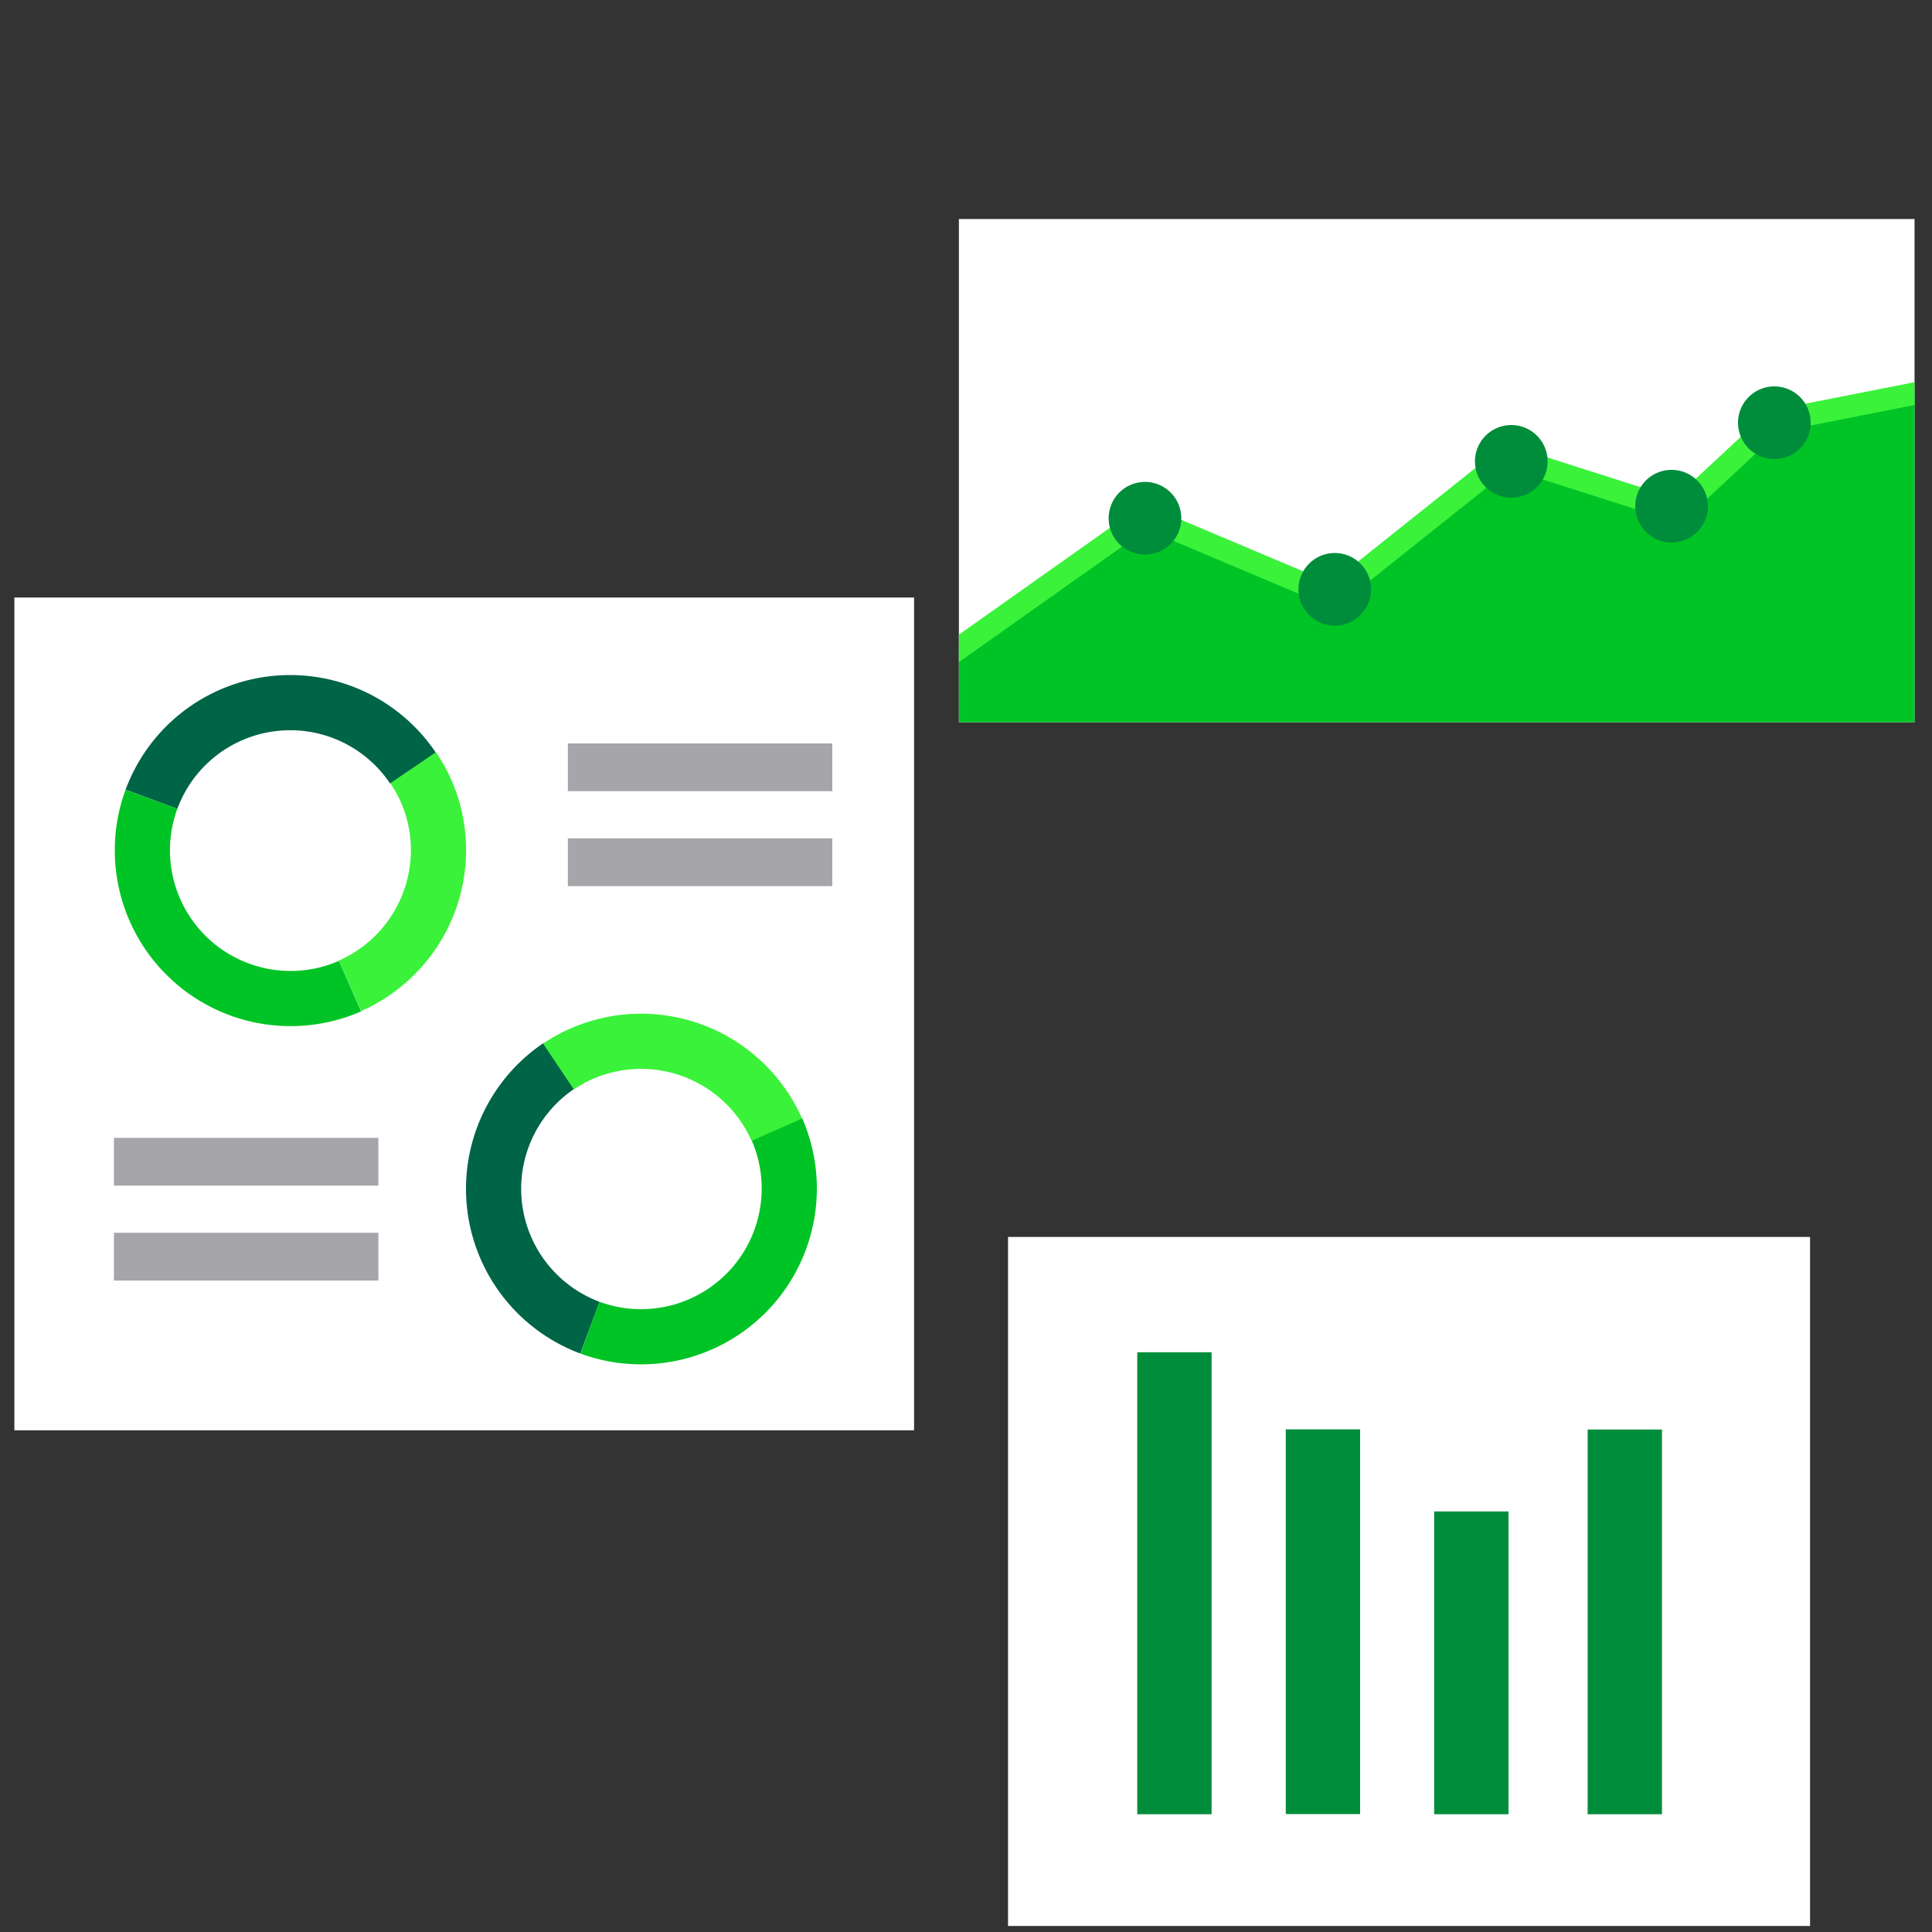 <svg id="Layer_1" data-name="Layer 1" xmlns="http://www.w3.org/2000/svg" xmlns:xlink="http://www.w3.org/1999/xlink" viewBox="0 0 125 125"><rect x="0" y="0" width="125" height="125" fill="#333333" stroke="none"/><defs><style>.cls-1,.cls-3,.cls-4,.cls-5,.cls-9{fill:none;}.cls-2{fill:#fff;}.cls-3{stroke:#006446;}.cls-3,.cls-4,.cls-5,.cls-9{stroke-miterlimit:10;}.cls-3,.cls-4,.cls-5{stroke-width:3.57px;}.cls-4{stroke:#00c425;}.cls-5,.cls-9{stroke:#3af23a;}.cls-6{fill:#a5a5aa;}.cls-7{clip-path:url(#clip-path);}.cls-8{fill:#00c425;}.cls-9{stroke-width:1.45px;}.cls-10{fill:#008d3b;}</style><clipPath id="clip-path"><rect class="cls-1" x="62.04" y="14.17" width="61.83" height="32.56"/></clipPath></defs><rect class="cls-2" x="0.93" y="38.66" width="58.21" height="53.88"/><path class="cls-3" d="M9.8,51.71a9.57,9.57,0,0,1,16.93-2"/><path class="cls-4" d="M22.65,63.8A9.59,9.59,0,0,1,9.8,51.71"/><path class="cls-5" d="M26.73,49.67A9.45,9.45,0,0,1,28.37,55a9.6,9.6,0,0,1-5.72,8.78"/><path class="cls-3" d="M38.17,85.9a9.59,9.59,0,0,1-2-16.94"/><path class="cls-4" d="M50.26,73.05A9.59,9.59,0,0,1,38.17,85.9"/><path class="cls-5" d="M36.13,69a9.6,9.6,0,0,1,14.13,4.09"/><rect class="cls-6" x="36.74" y="48.1" width="17.11" height="3.09"/><rect class="cls-6" x="36.74" y="54.24" width="17.11" height="3.09"/><rect class="cls-6" x="7.37" y="73.62" width="17.11" height="3.09"/><rect class="cls-6" x="7.37" y="79.76" width="17.11" height="3.09"/><g class="cls-7"><rect class="cls-2" x="62.04" y="14.17" width="61.83" height="32.56"/><polygon class="cls-8" points="125.49 47.42 125.49 25.39 114.77 27.26 108 32.6 97.55 29.54 86.23 38.56 74.08 33.43 60.48 43.06 60.48 48.98 125.49 48.98 125.49 47.42"/><polyline class="cls-9" points="124.41 25.36 114.77 27.26 108.55 33.05 97.55 29.54 86.23 38.56 74.08 33.43 60.74 42.87"/><path class="cls-10" d="M74.08,31.18a2.35,2.35,0,1,0,2.35,2.35A2.35,2.35,0,0,0,74.08,31.18Z"/><path class="cls-10" d="M86.36,35.78a2.35,2.35,0,1,0,2.35,2.35A2.35,2.35,0,0,0,86.36,35.78Z"/><path class="cls-10" d="M108.15,30.4a2.35,2.35,0,1,0,2.35,2.35A2.35,2.35,0,0,0,108.15,30.4Z"/><path class="cls-10" d="M97.78,27.5a2.35,2.35,0,1,0,2.35,2.35A2.35,2.35,0,0,0,97.78,27.5Z"/><path class="cls-10" d="M114.8,25a2.35,2.35,0,1,0,2.35,2.35A2.35,2.35,0,0,0,114.8,25Z"/></g><rect class="cls-2" x="65.22" y="80.03" width="51.89" height="44.58"/><rect class="cls-10" x="85.4" y="105.18" width="19.59" height="4.81" transform="translate(-12.39 202.78) rotate(-90)"/><rect class="cls-10" x="73.15" y="102.53" width="24.89" height="4.81" transform="translate(-19.34 190.52) rotate(-90)"/><rect class="cls-10" x="92.68" y="102.53" width="24.89" height="4.81" transform="translate(0.19 210.06) rotate(-90)"/><rect class="cls-10" x="61.04" y="100.03" width="29.89" height="4.81" transform="translate(-26.45 178.42) rotate(-90)"/></svg>